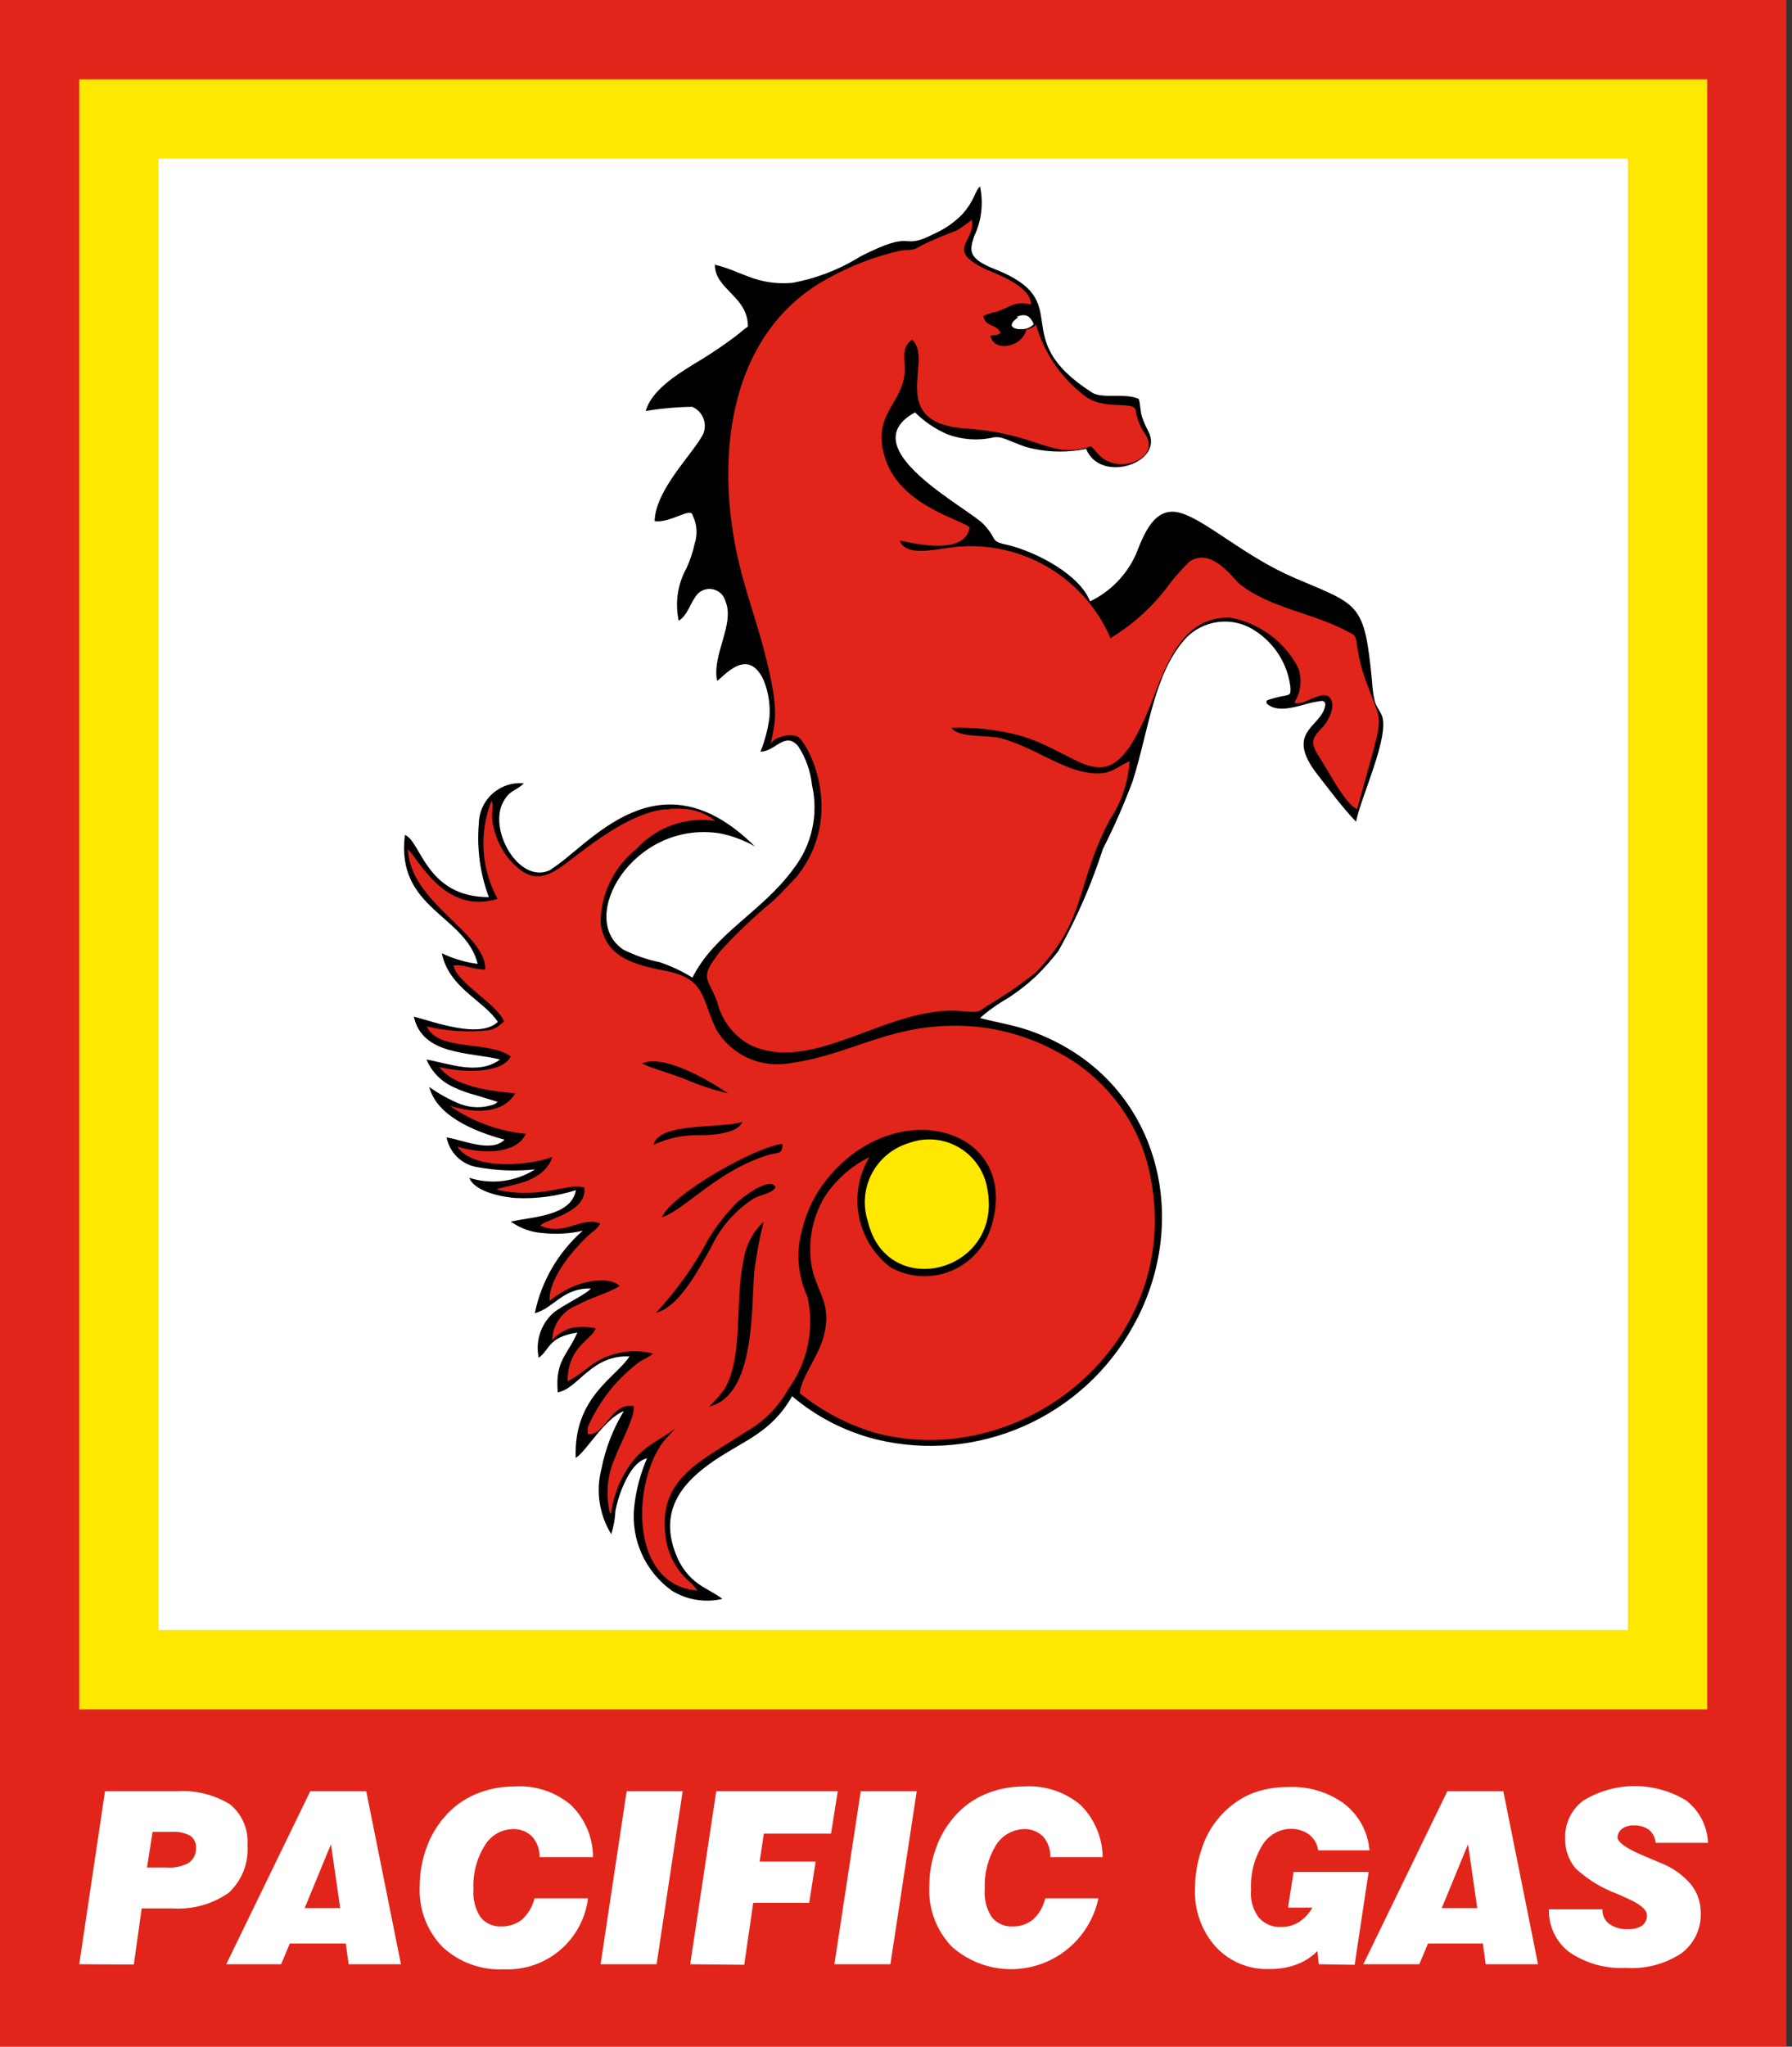 <?xml version="1.0" encoding="UTF-8"?>
<svg width="99px" height="113px" viewBox="0 0 99 113" version="1.1" xmlns="http://www.w3.org/2000/svg" xmlns:xlink="http://www.w3.org/1999/xlink">
    <rect x="0" y="0" width="99" height="113" fill="#333333" stroke="none"/>
    <!-- Generator: Sketch 55.2 (78181) - https://sketchapp.com -->
    <title>marka-2</title>
    <desc>Created with Sketch.</desc>
    <g id="Page-1" stroke="none" stroke-width="1" fill="none" fill-rule="evenodd">
        <g id="marka-2" fill-rule="nonzero">
            <rect id="Rectangle" fill="#E1251B" x="0" y="0" width="98.691" height="112.985"></rect>
            <rect id="Rectangle" fill="#FFE800" x="4.378" y="4.381" width="89.935" height="89.998"></rect>
            <rect id="Rectangle" fill="#FFFFFF" x="8.755" y="8.761" width="81.18" height="81.236"></rect>
            <path d="M30.489,47.986 C28.818,48.946 27.039,46.036 27.735,44.411 C28.107,43.606 28.462,43.714 28.942,43.25 C28.31,43.189 27.682,43.395 27.209,43.819 C26.736,44.242 26.462,44.844 26.452,45.479 C26.333,46.855 26.524,48.241 27.008,49.534 C23.528,49.534 23.265,46.438 22.368,46.098 C21.857,50.2 25.709,50.494 26.39,53.218 C25.702,53.13 25.034,52.931 24.41,52.63 C24.796,54.55 26.73,55.231 27.503,56.423 C26.498,57.367 23.992,56.423 22.863,56.128 C23.327,58.28 25.957,58.079 27.627,58.497 C26.436,59.379 24.843,58.729 23.559,58.497 C23.855,59.194 24.409,59.749 25.106,60.045 C25.463,60.214 25.836,60.349 26.22,60.447 L27.488,60.834 C27.442,60.882 27.39,60.924 27.333,60.958 C26.72,61.19 26.044,61.19 25.431,60.958 C24.823,60.712 24.247,60.395 23.714,60.014 C24.116,61.562 26.08,62.444 27.875,62.924 C27.148,63.667 25.523,62.924 24.673,62.8 C24.838,63.651 25.518,64.307 26.374,64.441 C27.425,64.634 28.498,64.676 29.561,64.565 C28.477,65.25 27.146,65.42 25.926,65.029 C26.173,65.71 27.473,66.066 28.478,66.144 C29.609,66.201 30.741,66.054 31.819,65.71 C31.556,67.119 29.561,67.165 28.215,67.444 C28.731,67.817 29.343,68.037 29.978,68.079 C30.718,68.159 31.465,68.117 32.19,67.955 C30.836,69.142 29.907,70.74 29.545,72.506 C30.597,72.227 31.092,71.097 32.639,71.144 C32.407,71.453 31.015,72.103 30.566,72.49 C29.875,73.112 29.568,74.057 29.762,74.967 C30.396,74.503 30.272,73.822 31.897,73.574 C31.34,74.843 30.659,75.122 30.814,76.871 C31.943,76.685 32.655,74.797 34.774,74.89 C34.047,76.051 31.68,77.119 31.804,80.493 C32.376,80.168 33.351,78.357 34.464,77.908 C33.868,78.89 33.449,79.97 33.227,81.097 C32.908,82.323 33.104,83.626 33.768,84.704 C33.903,84.282 33.981,83.845 34,83.403 C34.081,83.007 34.195,82.619 34.341,82.242 C34.65,81.484 35.068,80.694 35.748,80.509 C35.379,81.361 35.139,82.263 35.037,83.187 C34.844,84.998 35.642,86.773 37.125,87.83 C37.959,88.339 38.958,88.5 39.909,88.279 C39.167,87.676 37.96,87.505 37.295,85.694 C36.429,83.341 37.728,81.824 39.43,80.663 C41.131,79.502 42.601,79.115 43.761,77.088 C45.105,78.227 46.693,79.043 48.402,79.472 C54.015,80.827 59.839,78.252 62.617,73.187 C65.928,67.258 64.025,59.488 56.971,56.933 C55.966,56.577 55.131,56.469 54.141,56.206 C54.617,55.788 55.136,55.419 55.688,55.107 C56.237,54.75 56.755,54.346 57.234,53.899 C57.678,53.464 58.092,52.998 58.472,52.506 C59.477,50.714 60.3,48.827 60.931,46.872 C61.547,45.66 62.094,44.414 62.571,43.141 C63.468,40.324 63.731,37.259 65.448,35.309 C66.437,34.208 68.082,33.997 69.315,34.813 C70.424,35.514 71.153,36.682 71.295,37.987 C71.295,38.312 71.295,38.343 71.017,38.405 C70.682,38.463 70.351,38.546 70.027,38.652 C69.988,38.678 69.965,38.722 69.965,38.768 C69.965,38.815 69.988,38.859 70.027,38.884 C70.537,39.302 71.357,39.101 72.115,38.884 C72.409,38.8 72.709,38.738 73.013,38.699 C73.198,38.699 73.245,38.838 73.198,39.024 C72.935,40.169 70.94,40.417 72.811,42.801 C73.507,43.683 74.095,44.503 74.915,45.37 C75.178,44.008 76.756,40.726 76.354,39.535 C76.245,39.256 76.06,39.07 75.952,38.73 C75.867,38.358 75.815,37.98 75.797,37.6 C75.379,33.25 75.101,33.436 71.543,31.919 C68.774,30.742 66.608,28.699 65.185,28.312 C63.762,27.925 63.19,29.519 62.741,30.634 C62.227,31.759 61.335,32.668 60.22,33.203 C59.663,31.748 57.327,30.51 55.749,30.108 C54.62,29.86 55.193,29.875 54.357,28.962 C53.522,28.049 46.948,24.736 50.552,22.77 C51.057,23.271 51.649,23.675 52.3,23.962 C53.129,24.28 54.033,24.345 54.899,24.148 C55.44,24.04 56.136,24.597 57.111,24.783 C58.065,24.981 59.049,24.981 60.003,24.783 C60.792,26.748 64.365,25.541 63.437,23.807 C63.303,23.559 63.189,23.3 63.097,23.033 C62.989,22.724 63.004,22.275 62.911,22.027 C62.123,21.671 60.916,22.043 60.328,21.671 C55.486,18.575 59.586,16.687 54.96,14.86 C53.414,14.257 53.584,13.792 53.816,13.049 C54.226,12.192 54.34,11.223 54.141,10.294 C53.847,10.557 53.862,11.052 53.151,11.842 C52.706,12.292 52.182,12.654 51.604,12.91 C49.624,13.916 50.707,12.554 47.551,14.148 C46.392,14.873 45.106,15.372 43.761,15.619 C41.797,15.774 40.977,14.969 39.492,14.613 C39.492,15.99 41.333,16.362 41.317,18.034 C41.054,18.204 40.915,18.359 40.605,18.591 C39.856,19.15 39.076,19.667 38.27,20.139 C37.28,20.758 35.996,21.578 35.671,22.693 C36.52,22.551 37.378,22.473 38.239,22.461 C38.527,22.582 38.752,22.817 38.863,23.109 C38.974,23.401 38.961,23.726 38.827,24.009 C38.749,24.132 38.672,24.272 38.564,24.427 C37.79,25.557 36.197,27.259 36.166,28.776 C37.079,28.885 38.192,27.956 38.27,28.467 C38.508,28.948 38.547,29.505 38.378,30.015 C38.278,30.479 38.127,30.93 37.929,31.361 C37.437,32.247 37.283,33.281 37.496,34.272 C38.007,33.962 38.146,33.234 38.533,32.801 C38.761,32.559 39.103,32.461 39.425,32.545 C39.747,32.629 39.997,32.881 40.08,33.203 C40.605,34.457 39.322,36.16 39.615,37.584 C39.863,37.507 41.302,35.572 42.199,37.584 C42.455,38.228 42.561,38.921 42.508,39.612 C42.423,40.26 42.257,40.894 42.013,41.5 C42.833,41.5 43.374,40.339 44.101,41.206 C44.518,41.849 44.778,42.581 44.859,43.342 C45.232,44.968 44.851,46.674 43.823,47.986 C42.106,50.339 39.476,51.531 38.254,53.977 C37.686,53.624 37.079,53.338 36.444,53.125 C35.746,52.983 35.07,52.748 34.433,52.429 C31.85,50.695 34.975,45.293 39.739,46.005 C40.429,46.139 41.093,46.384 41.704,46.732 C36.336,41.423 32.531,46.732 30.427,48.002" id="Path" fill="#010101"></path>
            <path d="M37.001,44.689 L36.676,44.689 C34.573,44.952 32.299,46.918 31.108,47.785 C29.917,48.652 29.174,48.59 28.184,47.506 C27.826,47.088 27.553,46.605 27.38,46.082 C26.962,44.813 27.38,44.612 27.148,44.225 C26.456,45.987 26.581,47.966 27.488,49.627 C24.518,50.556 23.033,47.259 22.538,46.903 C22.646,49.844 26.885,51.547 26.807,53.528 C26.034,53.528 25.663,53.218 25.059,53.311 C25.199,54.24 27.55,55.494 27.844,56.407 C27.534,56.624 27.519,56.748 27.055,56.872 C25.892,57.009 24.714,56.941 23.574,56.67 C24.224,58.079 26.993,57.429 28.215,58.327 C27.735,59.302 25.539,59.224 24.27,58.915 C25.183,60.169 27.828,60.277 28.462,60.37 C27.813,61.438 26.405,61.531 24.843,61.051 C26.088,61.922 27.538,62.455 29.05,62.599 C28.571,63.652 26.869,63.775 25.26,63.311 C26.22,64.72 29.561,64.286 30.52,63.868 C30.009,65.416 27.89,65.416 27.426,65.679 C29.917,66.252 31.402,65.261 32.283,65.571 C32.438,66.918 30.303,67.258 29.839,67.661 C31.17,68.295 32.113,67.119 33.165,67.552 C33.042,67.759 32.872,67.934 32.67,68.063 C31.773,68.853 30.288,70.555 30.365,71.825 C30.855,71.415 31.416,71.101 32.02,70.896 C32.608,70.695 33.768,70.524 34.232,71.004 C33.66,71.376 32.593,71.654 31.897,72.057 C31.083,72.359 30.532,73.124 30.504,73.992 C30.77,73.697 31.105,73.474 31.479,73.342 C31.947,73.231 32.434,73.231 32.902,73.342 C32.732,73.961 31.355,74.317 31.355,76.267 C31.722,76.075 32.069,75.847 32.392,75.586 C33.413,74.719 34.791,74.402 36.089,74.735 C35.882,74.887 35.658,75.017 35.423,75.122 C34.125,76.061 33.104,77.334 32.469,78.806 L32.469,79.177 C33.397,79.332 33.753,77.413 35.006,77.629 C35.114,78.187 34.217,79.812 34,80.431 C33.544,81.419 33.44,82.534 33.706,83.589 L33.784,83.465 C34.031,82.939 33.691,83.744 33.784,83.341 C33.872,82.875 34.007,82.419 34.186,81.979 C35.13,79.858 36.274,79.688 37.28,78.883 C37.001,79.239 36.769,79.394 36.491,79.812 C34.867,82.335 34.944,87.552 38.533,87.815 L38.223,87.443 C37.491,86.863 36.992,86.039 36.816,85.122 C36.181,81.639 38.734,80.694 41.255,79.023 C42.218,78.475 43.01,77.671 43.545,76.701 C44.613,75.235 45.002,73.38 44.612,71.608 C44.079,70.46 43.969,69.16 44.303,67.939 C44.543,66.896 45.019,65.922 45.695,65.091 C49.577,60.292 56.399,62.32 54.775,67.692 C54.445,68.819 53.619,69.734 52.531,70.177 C51.444,70.62 50.214,70.543 49.191,69.967 C47.312,68.531 46.812,65.911 48.03,63.884 C47.025,64.383 46.17,65.142 45.555,66.082 C44.852,67.263 44.604,68.662 44.859,70.014 C45.169,71.422 45.989,72.01 45.494,73.822 C45.184,74.936 44.303,75.973 44.179,76.917 C45.389,77.894 46.776,78.629 48.263,79.085 C56.353,81.329 65.278,74.286 63.592,65.153 C63.072,62.149 61.194,59.555 58.503,58.125 C57.041,57.309 55.422,56.813 53.754,56.67 C49.345,56.345 47.195,58.218 43.653,58.698 C42.037,58.998 40.405,58.256 39.569,56.841 C38.734,55.107 39.012,54.023 36.707,53.59 C34.944,53.249 33.428,52.816 33.18,50.958 C33.184,49.366 33.913,47.861 35.16,46.872 C36.264,45.658 37.901,45.077 39.523,45.324 C39.023,44.927 38.412,44.694 37.775,44.658 C37.502,44.643 37.228,44.643 36.955,44.658" id="Path" fill="#E1251B"></path>
            <path d="M56.693,18.204 L56.693,18.204 C56.507,19.133 54.945,19.504 54.713,18.544 C54.991,18.467 55.069,18.544 55.285,18.374 C54.976,17.817 54.45,18.095 54.326,17.445 C54.533,17.346 54.751,17.273 54.976,17.229 C55.78,17.012 55.981,16.578 56.956,16.811 C56.956,15.882 55.409,15.263 54.512,14.891 C52.13,13.792 53.924,13.343 53.692,12.136 C53.425,12.347 53.146,12.544 52.857,12.724 C52.188,12.969 51.532,13.248 50.892,13.56 C50.413,13.87 50.335,13.761 49.732,13.839 C48.325,14.161 46.97,14.682 45.71,15.387 C40.049,18.482 39.399,25.758 40.977,31.686 C41.363,33.142 41.874,34.597 42.245,36.036 C43.096,39.38 42.818,39.829 42.57,41.098 C42.694,40.742 43.498,40.479 44.024,40.649 C44.55,40.819 46.808,44.906 44.024,48.389 C43.622,48.807 43.158,49.333 42.663,49.782 C41.645,50.62 40.688,51.531 39.801,52.506 C38.61,54.054 39.074,53.884 39.615,55.293 C39.853,56.304 40.504,57.169 41.41,57.676 C44.952,59.395 49.144,55.401 53.212,55.834 C54.264,55.927 54.017,55.834 54.759,55.401 C55.621,54.883 56.448,54.309 57.234,53.683 C60.065,50.742 59.4,48.884 61.318,45.246 C61.959,44.289 62.332,43.177 62.401,42.027 C61.488,42.46 61.287,42.878 59.926,42.63 C58.565,42.383 56.956,41.206 55.285,40.757 C54.45,40.556 52.965,40.757 52.563,40.185 C53.846,40.139 55.128,40.285 56.368,40.618 C60.127,41.733 61.287,44.844 63.731,38.482 C64.489,36.501 65.433,34.008 67.97,34.101 C69.574,34.397 70.953,35.413 71.713,36.857 C71.927,37.422 71.893,38.051 71.62,38.59 C71.404,38.884 71.62,38.853 71.93,38.792 C72.239,38.73 73.167,38.11 73.477,38.528 C73.786,38.946 73.477,39.643 73.136,40.076 C72.517,40.726 72.316,40.928 72.873,41.779 C73.43,42.63 74.312,44.395 74.977,44.674 L75.905,41.315 C76.385,39.442 76.199,39.643 75.596,37.956 C75.266,37.153 75.048,36.31 74.946,35.448 C74.869,35.015 74.776,35.045 74.436,34.86 C72.502,33.823 70.135,33.575 68.465,32.228 C68.202,32.027 66.918,30.138 65.696,31.021 C65.342,31.375 65.006,31.747 64.69,32.135 C63.8,33.385 62.663,34.439 61.349,35.231 C59.955,31.999 56.695,29.978 53.182,30.169 C52.145,30.169 50.088,30.897 49.701,29.844 C50.83,30.077 53.305,30.618 53.568,29.117 C53.104,28.683 49.794,27.925 48.928,25.386 C48.061,22.848 49.949,22.29 49.98,20.448 C49.98,19.643 49.809,19.164 50.382,18.761 C51.65,19.814 48.835,23.405 53.475,23.668 C57.513,23.978 58.023,25.371 60.282,24.643 C60.684,25.03 60.761,25.324 61.395,25.541 C62.463,25.897 63.994,25.108 63.283,23.993 C63,23.598 62.815,23.142 62.741,22.662 C62.648,22.105 61.194,22.662 60.05,21.95 C58.689,20.96 57.698,19.543 57.234,17.925 C57.074,18.097 56.851,18.197 56.616,18.204 L56.693,18.204 Z" id="Shape" fill="#E1251B"></path>
            <path d="M56.244,17.523 C56.244,17.523 55.455,18.034 56.244,18.173 L56.538,18.173 C56.757,18.155 56.961,18.055 57.111,17.894 C56.91,17.461 56.693,17.275 56.167,17.492" id="Path" fill="#FFFFFF"></path>
            <path d="M50.273,63.094 C49.373,63.343 48.614,63.952 48.175,64.778 C47.736,65.603 47.656,66.573 47.953,67.459 C49.02,71.902 55.517,70.246 54.527,65.54 C54.347,64.612 53.772,63.808 52.952,63.339 C52.132,62.869 51.149,62.78 50.258,63.094" id="Path" fill="#FFE800"></path>
            <path d="M36.181,72.49 C37.512,72.243 38.656,69.967 39.275,68.884 C39.795,67.768 40.621,66.823 41.657,66.159 C42.013,65.958 42.678,65.896 42.848,65.54 C42.508,64.921 40.93,66.175 40.714,66.391 C40.125,66.986 39.606,67.645 39.167,68.357 C38.375,69.859 37.386,71.249 36.228,72.49 L36.181,72.49 Z M36.615,67.196 C37.898,66.732 39.708,64.58 42.477,63.76 C43.003,63.605 43.22,63.76 43.235,63.156 C41.766,63.295 37.125,65.927 36.568,67.196 L36.615,67.196 Z M36.15,63.187 C36.94,62.825 37.803,62.65 38.672,62.676 C39.275,62.676 40.791,62.599 41.008,61.933 C39.956,62.336 36.46,61.918 36.104,63.187 L36.15,63.187 Z M35.501,58.729 C35.949,58.977 37.233,59.317 37.883,59.596 C38.638,59.92 39.42,60.179 40.219,60.37 C39.244,59.689 36.615,58.141 35.454,58.729 L35.501,58.729 Z M39.229,77.645 C41.735,76.979 41.503,72.196 41.673,70.168 C41.794,69.257 41.965,68.353 42.183,67.459 C41.595,68.008 41.209,68.739 41.085,69.534 C40.575,71.918 41.085,74.921 40.018,76.701 C39.77,77.041 39.49,77.357 39.182,77.645 L39.229,77.645 Z" id="Shape" fill="#010101"></path>
            <path d="M4.378,108.449 L5.801,98.898 L9.73,98.898 C10.777,98.822 11.821,99.076 12.715,99.626 C13.379,100.175 13.736,101.011 13.674,101.87 C13.746,102.859 13.365,103.828 12.638,104.502 C11.734,105.132 10.644,105.438 9.544,105.369 L7.827,105.369 L7.394,108.465 L4.378,108.449 Z M8.121,103.109 L9.173,103.109 C9.601,103.146 10.03,103.06 10.41,102.861 C10.683,102.679 10.841,102.368 10.828,102.041 C10.849,101.775 10.732,101.518 10.519,101.359 C10.216,101.194 9.873,101.119 9.529,101.143 L8.43,101.143 L8.121,103.109 Z" id="Shape" fill="#FFFFFF"></path>
            <path d="M12.499,108.449 L17.139,98.898 L20.233,98.898 L22.151,108.449 L19.259,108.449 L19.104,107.304 L16.01,107.304 L15.531,108.449 L12.499,108.449 Z M16.83,105.353 L18.795,105.353 L18.284,101.824 L16.83,105.353 Z" id="Shape" fill="#FFFFFF"></path>
            <path d="M29.53,104.811 L32.484,104.811 C32.196,107.129 30.175,108.834 27.844,108.728 C26.589,108.793 25.361,108.346 24.441,107.489 C23.571,106.589 23.117,105.365 23.188,104.115 C23.188,103.418 23.308,102.727 23.543,102.072 C23.766,101.422 24.113,100.823 24.564,100.307 C25.025,99.771 25.602,99.348 26.25,99.068 C26.94,98.777 27.683,98.629 28.432,98.635 C29.554,98.56 30.661,98.921 31.525,99.641 C32.313,100.398 32.76,101.443 32.763,102.536 L29.808,102.536 C29.82,102.115 29.67,101.705 29.391,101.39 C29.104,101.116 28.719,100.971 28.323,100.988 C27.684,101.003 27.099,101.349 26.776,101.901 C26.331,102.619 26.115,103.456 26.158,104.301 C26.111,104.845 26.247,105.39 26.544,105.848 C26.825,106.197 27.258,106.388 27.705,106.359 C28.12,106.369 28.525,106.232 28.849,105.972 C29.184,105.659 29.42,105.256 29.53,104.811 L29.53,104.811 Z" id="Path" fill="#FFFFFF"></path>
            <polygon id="Path" fill="#FFFFFF" points="33.18 108.449 34.619 98.898 37.713 98.898 36.274 108.449"></polygon>
            <polygon id="Path" fill="#FFFFFF" points="38.13 108.449 39.569 98.898 46.282 98.898 45.911 101.236 42.199 101.236 41.967 102.784 45.06 102.784 44.705 105.059 41.611 105.059 41.116 108.48"></polygon>
            <polygon id="Path" fill="#FFFFFF" points="46.097 108.449 47.551 98.898 50.645 98.898 49.191 108.449"></polygon>
            <path d="M57.745,104.811 L60.684,104.811 C60.319,106.528 59.072,107.922 57.407,108.473 C55.742,109.025 53.909,108.65 52.594,107.489 C51.724,106.589 51.27,105.365 51.341,104.115 C51.341,103.418 51.461,102.727 51.697,102.072 C51.919,101.422 52.266,100.823 52.718,100.307 C53.178,99.771 53.755,99.348 54.404,99.068 C55.093,98.777 55.836,98.629 56.585,98.635 C57.707,98.56 58.815,98.921 59.678,99.641 C60.461,100.402 60.906,101.444 60.916,102.536 L58.023,102.536 C58.039,102.117 57.895,101.708 57.621,101.39 C57.335,101.116 56.949,100.971 56.554,100.988 C55.917,101.012 55.335,101.355 55.007,101.901 C54.574,102.624 54.364,103.459 54.404,104.301 C54.357,104.845 54.493,105.39 54.79,105.848 C55.071,106.197 55.504,106.388 55.95,106.359 C56.361,106.371 56.762,106.234 57.08,105.972 C57.413,105.661 57.644,105.256 57.745,104.811 Z" id="Path" fill="#FFFFFF"></path>
            <path d="M72.858,108.449 L72.78,107.722 C72.454,108.053 72.058,108.307 71.62,108.465 C71.155,108.637 70.662,108.721 70.166,108.712 C69.035,108.766 67.937,108.319 67.165,107.489 C66.377,106.607 65.966,105.451 66.021,104.27 C66.019,103.554 66.134,102.843 66.361,102.164 C66.765,100.795 67.741,99.666 69.037,99.068 C69.709,98.793 70.43,98.656 71.156,98.666 C72.261,98.609 73.353,98.931 74.25,99.579 C75.064,100.203 75.575,101.142 75.658,102.164 L72.827,102.164 C72.777,101.815 72.594,101.499 72.316,101.282 C72.013,101.07 71.65,100.961 71.28,100.972 C70.643,100.993 70.06,101.337 69.733,101.886 C69.286,102.62 69.07,103.473 69.114,104.332 C69.06,104.884 69.214,105.436 69.547,105.879 C69.865,106.233 70.327,106.421 70.8,106.39 C71.145,106.393 71.484,106.296 71.775,106.112 C72.078,105.911 72.327,105.64 72.502,105.322 L71.156,105.322 L71.466,103.356 L75.611,103.356 L74.838,108.48 L72.858,108.449 Z" id="Path" fill="#FFFFFF"></path>
            <path d="M75.317,108.449 L79.958,98.898 L83.052,98.898 L84.97,108.449 L82.077,108.449 L81.922,107.304 L78.891,107.304 L78.411,108.449 L75.317,108.449 Z M79.649,105.353 L81.613,105.353 L81.103,101.824 L79.649,105.353 Z" id="Shape" fill="#FFFFFF"></path>
            <path d="M85.573,105.415 L88.528,105.415 C88.51,105.728 88.649,106.03 88.899,106.22 C89.208,106.431 89.577,106.534 89.951,106.514 C90.223,106.526 90.492,106.456 90.724,106.313 C90.898,106.175 90.996,105.962 90.987,105.74 C90.987,105.431 90.585,105.105 89.796,104.765 L89.347,104.564 C88.501,104.253 87.723,103.78 87.058,103.171 C86.666,102.715 86.457,102.131 86.47,101.53 C86.428,100.699 86.806,99.902 87.476,99.409 C89.219,98.347 91.409,98.347 93.153,99.409 C93.882,99.97 94.324,100.827 94.359,101.746 L91.467,101.746 C91.444,101.464 91.311,101.203 91.095,101.019 C90.84,100.849 90.536,100.768 90.229,100.787 C90.008,100.776 89.79,100.842 89.61,100.972 C89.46,101.08 89.368,101.252 89.363,101.437 C89.363,101.715 89.843,102.056 90.802,102.458 L91.714,102.845 C92.371,103.095 92.956,103.505 93.416,104.037 C93.767,104.477 93.958,105.023 93.957,105.585 C93.999,106.469 93.599,107.316 92.89,107.845 C91.975,108.447 90.888,108.729 89.796,108.65 C88.698,108.708 87.611,108.403 86.702,107.783 C85.963,107.225 85.542,106.341 85.573,105.415 Z" id="Path" fill="#FFFFFF"></path>
        </g>
    </g>
</svg>